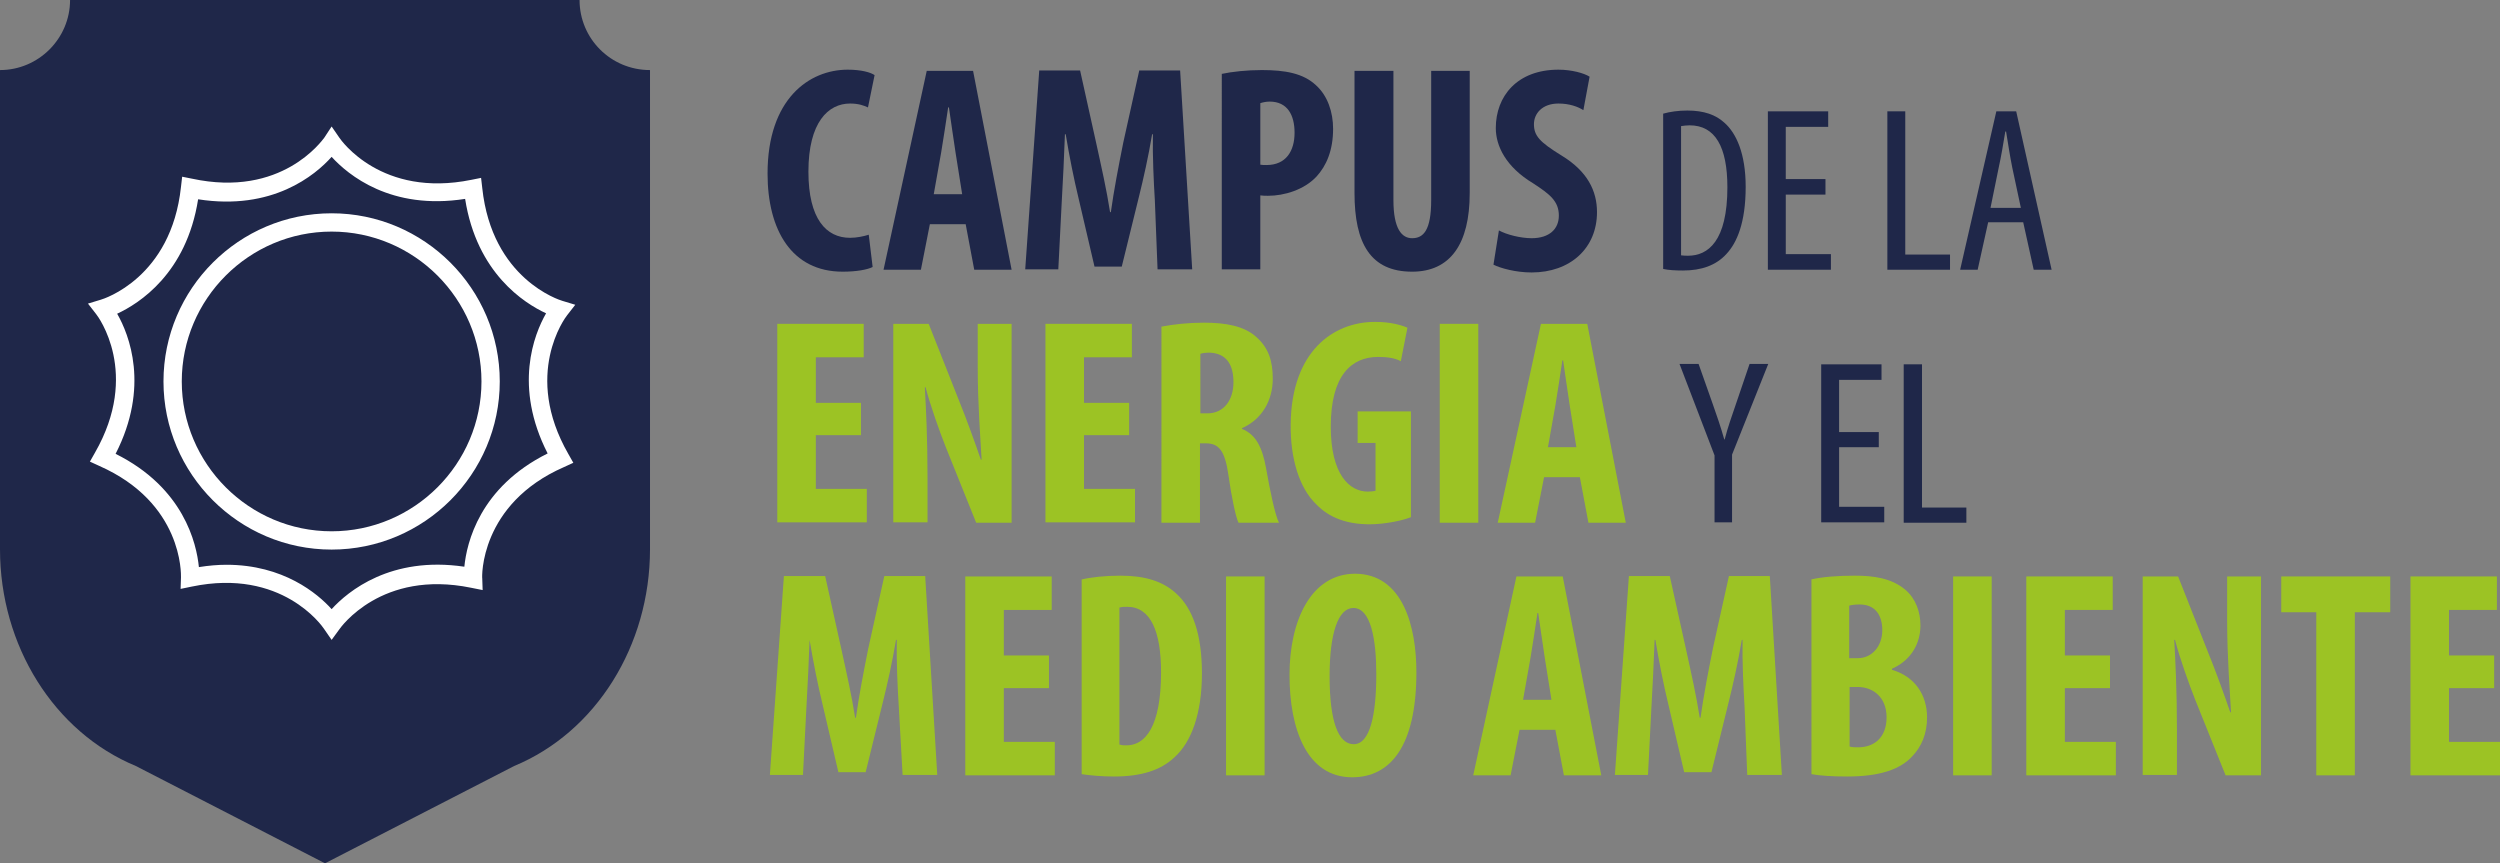<?xml version="1.0" encoding="utf-8"?>
<!-- Generator: Adobe Illustrator 24.1.1, SVG Export Plug-In . SVG Version: 6.00 Build 0)  -->
<svg version="1.1" id="Capa_1" xmlns="http://www.w3.org/2000/svg" xmlns:xlink="http://www.w3.org/1999/xlink" x="0px" y="0px"
	 viewBox="0 0 642.3 221.8" style="enable-background:new 0 0 642.3 221.8;" xml:space="preserve">
<rect x="0" y="0" width="642.3" height="221.8" fill="#808080" stroke="none"/>
<style type="text/css">
	.st0{fill:#1F2749;}
	.st1{fill:#9CC324;}
	.st2{fill:none;}
	.st3{fill:#FFFFFF;}
</style>
<g>
	<g>
		<g>
			<path class="st0" d="M224.2,68.6c-1.4,0.7-4.2,1.2-7.7,1.2c-13.1,0-19.3-10.7-19.3-25.2c0-19.2,10.7-26.7,20.6-26.7
				c3.5,0,5.9,0.7,6.9,1.4l-1.7,8.3c-1.1-0.5-2.4-1-4.6-1c-5.6,0-10.7,4.8-10.7,17.5c0,12.2,4.6,17,10.7,17c1.7,0,3.6-0.4,4.8-0.8
				L224.2,68.6z"/>
			<path class="st0" d="M238.9,57.6l-2.3,11.7H227l11.1-51.1H250l9.9,51.1h-9.6l-2.2-11.7H238.9z M247.2,49.9l-1.7-10.7
				c-0.5-3.1-1.2-8.3-1.7-11.6h-0.2c-0.5,3.4-1.3,8.6-1.8,11.6l-1.9,10.7H247.2z"/>
			<path class="st0" d="M296.7,51.4c-0.3-4.8-0.6-11.4-0.5-16.9h-0.2c-0.9,5.5-2.3,11.7-3.3,15.7l-4.5,18.3h-7l-4.2-18
				c-1-4.1-2.3-10.5-3.2-16h-0.2c-0.2,5.5-0.5,12-0.8,17l-0.9,17.7h-8.5l3.6-51.1h10.5l4.1,18.5c1.4,6.4,2.7,12.1,3.6,17.9h0.2
				c0.8-5.7,1.9-11.4,3.2-17.9l4.1-18.5h10.5l3.1,51.1h-8.9L296.7,51.4z"/>
			<path class="st0" d="M313.8,19c2.8-0.6,6.6-1,10.4-1c5.9,0,10.6,0.8,13.9,3.9c3,2.7,4.4,6.9,4.4,11.2c0,5.5-1.7,9.5-4.3,12.3
				c-3.2,3.4-8.3,4.9-12.4,4.9c-0.7,0-1.3,0-2-0.1v19h-9.9V19z M323.7,42.3c0.5,0.1,1.1,0.1,1.7,0.1c5,0,7.2-3.6,7.2-8.3
				c0-4.5-1.8-8-6.4-8c-0.9,0-1.8,0.2-2.4,0.4V42.3z"/>
			<path class="st0" d="M358,18.2v33.2c0,7.5,2.2,9.8,4.8,9.8c2.9,0,4.9-2,4.9-9.8V18.2h9.9v31.4c0,13.1-5,20.2-14.8,20.2
				c-10.7,0-14.8-7.3-14.8-20.2V18.2H358z"/>
			<path class="st0" d="M385.1,59.2c2,1.1,5.6,2,8.4,2c4.6,0,7-2.4,7-5.8c0-3.7-2.3-5.5-6.6-8.3c-7-4.2-9.6-9.6-9.6-14.2
				c0-8.2,5.5-15,16.1-15c3.4,0,6.6,0.9,8,1.8l-1.6,8.6c-1.4-0.9-3.6-1.7-6.4-1.7c-4.2,0-6.3,2.6-6.3,5.3c0,3,1.5,4.6,7,8
				c6.8,4.1,9.2,9.2,9.2,14.6c0,9.3-6.9,15.5-16.8,15.5c-4.1,0-8-1.1-9.8-2L385.1,59.2z"/>
			<path class="st0" d="M427.3,29.2c1.8-0.5,3.9-0.8,6.2-0.8c4.3,0,7.3,1.1,9.5,3.1c3.1,2.7,5.5,8,5.5,16.5c0,9.3-2.3,14.4-4.9,17.2
				c-2.7,3-6.5,4.3-11.2,4.3c-1.9,0-3.8-0.1-5.1-0.4V29.2z M431.9,65.6c0.7,0.1,1.3,0.1,1.8,0.1c5.1,0,10.1-3.7,10.1-17.6
				c0-10.3-3.1-15.9-9.7-15.9c-0.7,0-1.6,0.1-2.2,0.2V65.6z"/>
			<path class="st0" d="M469,50h-10.2v15.3h11.6v4h-16.2V28.6h15.5v4h-10.9v13.4H469V50z"/>
			<path class="st0" d="M484.9,28.6h4.6v36.8H501v3.9h-16.1V28.6z"/>
			<path class="st0" d="M510.8,57.1l-2.7,12.2h-4.5l9.3-40.7h5.1l9.1,40.7h-4.6l-2.7-12.2H510.8z M519.2,53.4L517,43.1
				c-0.6-2.9-1.1-6.3-1.6-9.3h-0.2c-0.5,3.1-1.1,6.6-1.7,9.3l-2.1,10.3H519.2z"/>
			<path class="st1" d="M221.2,111.8h-11.6v13.8h13.1v8.6h-23V83.2h22.2v8.6h-12.3v11.7h11.6V111.8z"/>
			<path class="st1" d="M229.5,134.2V83.2h9.1l7.9,20c1.6,3.9,4,10.5,5.5,14.9h0.2c-0.3-5.4-1-14.2-1-23.6V83.2h8.7v51.1h-9.1
				l-7.8-19.4c-1.7-4.3-4-10.8-5.2-15.4h-0.2c0.3,5.2,0.7,13,0.7,23.3v11.4H229.5z"/>
			<path class="st1" d="M290.1,111.8h-11.6v13.8h13.1v8.6h-23V83.2h22.2v8.6h-12.3v11.7h11.6V111.8z"/>
			<path class="st1" d="M298.5,83.9c3.1-0.6,7-1,10.8-1c5.5,0,10.4,0.8,13.6,3.8c3.1,2.8,4.1,6.2,4.1,10.6c0,5.5-2.7,10.4-7.9,12.7
				v0.2c3.5,1.4,5.2,4.6,6.2,10.2c1,5.7,2.3,12,3.3,13.9h-10.4c-0.7-1.4-1.8-6.6-2.6-12.3c-0.9-6.3-2.5-8.1-5.8-8.1h-1.5v20.4h-9.9
				V83.9z M308.4,106.2h1.8c4.3,0,6.7-3.5,6.7-8c0-4.4-1.7-7.4-6.1-7.6c-0.9,0-1.9,0.1-2.4,0.3V106.2z"/>
			<path class="st1" d="M362.4,132.9c-2.2,0.9-6.8,1.8-10.5,1.8c-5.9,0-10.4-1.7-13.7-5.1c-4.4-4.2-6.7-11.8-6.6-20.6
				c0.2-18.6,10.8-26.3,21.7-26.3c3.9,0,6.7,0.8,8.3,1.5l-1.7,8.6c-1.5-0.8-3.4-1.1-5.8-1.1c-6.8,0-12.2,4.6-12.2,17.9
				c0,12.3,4.8,16.7,9.5,16.7c0.9,0,1.6-0.1,2-0.2v-12.3h-4.6v-8.1h13.7V132.9z"/>
			<path class="st1" d="M379.8,83.2v51.1h-9.9V83.2H379.8z"/>
			<path class="st1" d="M396.7,122.6l-2.3,11.7h-9.6l11.1-51.1h11.9l9.9,51.1h-9.6l-2.2-11.7H396.7z M405,114.9l-1.7-10.7
				c-0.5-3.1-1.2-8.3-1.7-11.6h-0.2c-0.5,3.4-1.3,8.6-1.8,11.6l-1.9,10.7H405z"/>
			<path class="st0" d="M440.5,134.2V117l-9-23.5h4.9l3.6,10.2c1,2.8,2.1,6,3,9.2h0.1c0.8-3.1,1.9-6.2,3-9.4l3.4-10h4.8l-9.3,23.3
				v17.4H440.5z"/>
			<path class="st0" d="M482.7,114.9h-10.2v15.3h11.6v4h-16.2V93.6h15.5v4h-10.9V111h10.2V114.9z"/>
			<path class="st0" d="M489.2,93.6h4.6v36.8h11.4v3.9h-16.1V93.6z"/>
			<path class="st1" d="M230.9,181.3c-0.3-4.8-0.6-11.4-0.5-16.9h-0.2c-0.9,5.5-2.3,11.7-3.3,15.7l-4.5,18.3h-7l-4.2-18
				c-1-4.1-2.3-10.5-3.2-16H208c-0.2,5.5-0.5,12-0.8,17l-0.9,17.7h-8.5l3.6-51.1H212l4.1,18.5c1.4,6.4,2.7,12.1,3.6,17.9h0.2
				c0.8-5.7,1.9-11.4,3.2-17.9l4.1-18.5h10.5l3.1,51.1h-8.9L230.9,181.3z"/>
			<path class="st1" d="M269.5,176.8h-11.6v13.8H271v8.6h-23v-51.1h22.2v8.6h-12.3v11.7h11.6V176.8z"/>
			<path class="st1" d="M277.8,148.9c2.5-0.6,6.1-1,10.1-1c6.4,0,10.9,1.5,14.2,4.5c4.4,3.9,6.7,10.7,6.7,20.6
				c0,10.3-2.7,17.7-7.1,21.6c-3.5,3.3-8.5,4.9-15.5,4.9c-3.2,0-6.3-0.3-8.3-0.6V148.9z M287.7,191.3c0.5,0.2,1.2,0.2,1.7,0.2
				c4.8,0,8.9-4.7,8.9-18.8c0-10.5-2.7-16.8-8.7-16.8c-0.7,0-1.4,0-2,0.2V191.3z"/>
			<path class="st1" d="M324.9,148.1v51.1H315v-51.1H324.9z"/>
			<path class="st1" d="M363.9,172.7c0,19.2-6.8,27-16.5,27c-11.6,0-16.1-12.3-16.1-26.3c0-13.9,5.5-26,16.9-26
				C360.5,147.5,363.9,161.1,363.9,172.7z M341.6,173.7c0,11.6,2.2,17.5,6.2,17.5c4.2,0,5.8-7.6,5.8-18c0-8.9-1.4-17-5.9-17
				C343.8,156.2,341.6,162.7,341.6,173.7z"/>
			<path class="st1" d="M390.4,187.5l-2.3,11.7h-9.6l11.1-51.1h11.9l9.9,51.1h-9.6l-2.2-11.7H390.4z M398.6,179.8l-1.7-10.7
				c-0.5-3.1-1.2-8.3-1.7-11.6h-0.2c-0.5,3.4-1.3,8.6-1.8,11.6l-1.9,10.7H398.6z"/>
			<path class="st1" d="M448.2,181.3c-0.3-4.8-0.6-11.4-0.5-16.9h-0.2c-0.9,5.5-2.3,11.7-3.3,15.7l-4.5,18.3h-7l-4.2-18
				c-1-4.1-2.3-10.5-3.2-16h-0.2c-0.2,5.5-0.5,12-0.8,17l-0.9,17.7h-8.5l3.6-51.1h10.5l4.1,18.5c1.4,6.4,2.7,12.1,3.6,17.9h0.2
				c0.8-5.7,1.9-11.4,3.2-17.9l4.1-18.5h10.5l3.1,51.1h-8.9L448.2,181.3z"/>
			<path class="st1" d="M465.2,148.9c3-0.7,7-1,11.3-1c4.8,0,9.4,0.6,13,3.6c2.7,2.3,3.9,5.7,3.9,9.2c0,4.5-2.3,8.9-7.3,11.1v0.3
				c5.9,1.7,9,6.5,9,12.2c0,4.2-1.4,7.5-3.8,10c-3,3.3-8.2,5.2-16.7,5.2c-3.8,0-7-0.2-9.2-0.6V148.9z M475.2,169.1h2.1
				c3.6,0,6.3-3,6.3-7.2c0-3.7-1.7-6.6-5.8-6.6c-1.1,0-2,0.1-2.7,0.3V169.1z M475.2,191.8c0.6,0.2,1.4,0.2,2.2,0.2
				c4.1,0,7.3-2.5,7.3-7.7s-3.5-7.8-7.4-7.8h-2.1V191.8z"/>
			<path class="st1" d="M511.7,148.1v51.1h-9.9v-51.1H511.7z"/>
			<path class="st1" d="M542.1,176.8h-11.6v13.8h13.1v8.6h-23v-51.1h22.2v8.6h-12.3v11.7h11.6V176.8z"/>
			<path class="st1" d="M550.5,199.2v-51.1h9.1l7.9,20c1.6,3.9,4,10.5,5.5,14.9h0.2c-0.3-5.4-1-14.2-1-23.6v-11.3h8.7v51.1h-9.1
				l-7.8-19.4c-1.7-4.3-4-10.8-5.2-15.4h-0.2c0.3,5.2,0.7,13,0.7,23.3v11.4H550.5z"/>
			<path class="st1" d="M595.1,157.3h-9v-9.2h28v9.2H605v41.9h-9.9V157.3z"/>
			<path class="st1" d="M640.8,176.8h-11.6v13.8h13.1v8.6h-23v-51.1h22.2v8.6h-12.3v11.7h11.6V176.8z"/>
		</g>
	</g>
	<path class="st0" d="M148.9,0H18c0,9.9-8.1,18-18,18v123.1c0,24.8,13.9,47,34.9,55.7l48.6,25l48.6-25c21-8.7,34.9-30.9,34.9-55.7
		V18C156.9,18,148.9,9.9,148.9,0z"/>
	<path class="st3" d="M85.2,141.2C61.4,141.2,42,121.8,42,98s19.4-43.2,43.2-43.2s43.2,19.4,43.2,43.2S109,141.2,85.2,141.2z
		 M85.2,59.5C64,59.5,46.7,76.8,46.7,98s17.3,38.5,38.5,38.5s38.5-17.3,38.5-38.5S106.4,59.5,85.2,59.5z"/>
	<path class="st3" d="M85.2,164.4l-2-2.9c-0.4-0.6-10.8-15.6-33.9-10.8l-2.9,0.6l0.1-3c0-0.8,0.5-19.1-21-28.6l-2.4-1.1l1.3-2.3
		c11.7-20.4,0.8-35,0.3-35.6l-2.1-2.7l3.3-1c0.7-0.2,18.1-5.6,20.6-29l0.3-2.6l2.5,0.5C72.4,50.9,82.8,36,83.3,35.4l1.9-2.9l2,2.9
		C87.6,36,98,50.9,121.1,46.2l2.5-0.5l0.3,2.6c2.5,23.4,19.9,28.8,20.6,29l3.3,1l-2.1,2.7c-0.5,0.6-11.4,15.2,0.3,35.6l1.3,2.3
		l-2.4,1.1c-21.7,9.5-21.1,28.4-21,28.6l0.1,3l-3-0.6c-23-4.7-33.5,10.2-33.9,10.8L85.2,164.4z M58.2,145.1c14.6,0,23.4,7.4,27,11.4
		c4.2-4.6,15.2-13.7,34.1-10.9c0.6-6.1,3.9-20.4,21.4-29.1c-8.8-17.2-3.5-30.6-0.4-36c-5.6-2.6-17.8-10.3-20.8-29.4
		c-19.1,3-30.1-6.2-34.3-10.8C81,45,70,54.2,50.9,51.2c-3,19.1-15.2,26.8-20.8,29.4c3.1,5.4,8.4,18.8-0.4,36
		c17.5,8.7,20.8,23,21.4,29.1C53.6,145.3,56,145.1,58.2,145.1z"/>
</g>
</svg>
